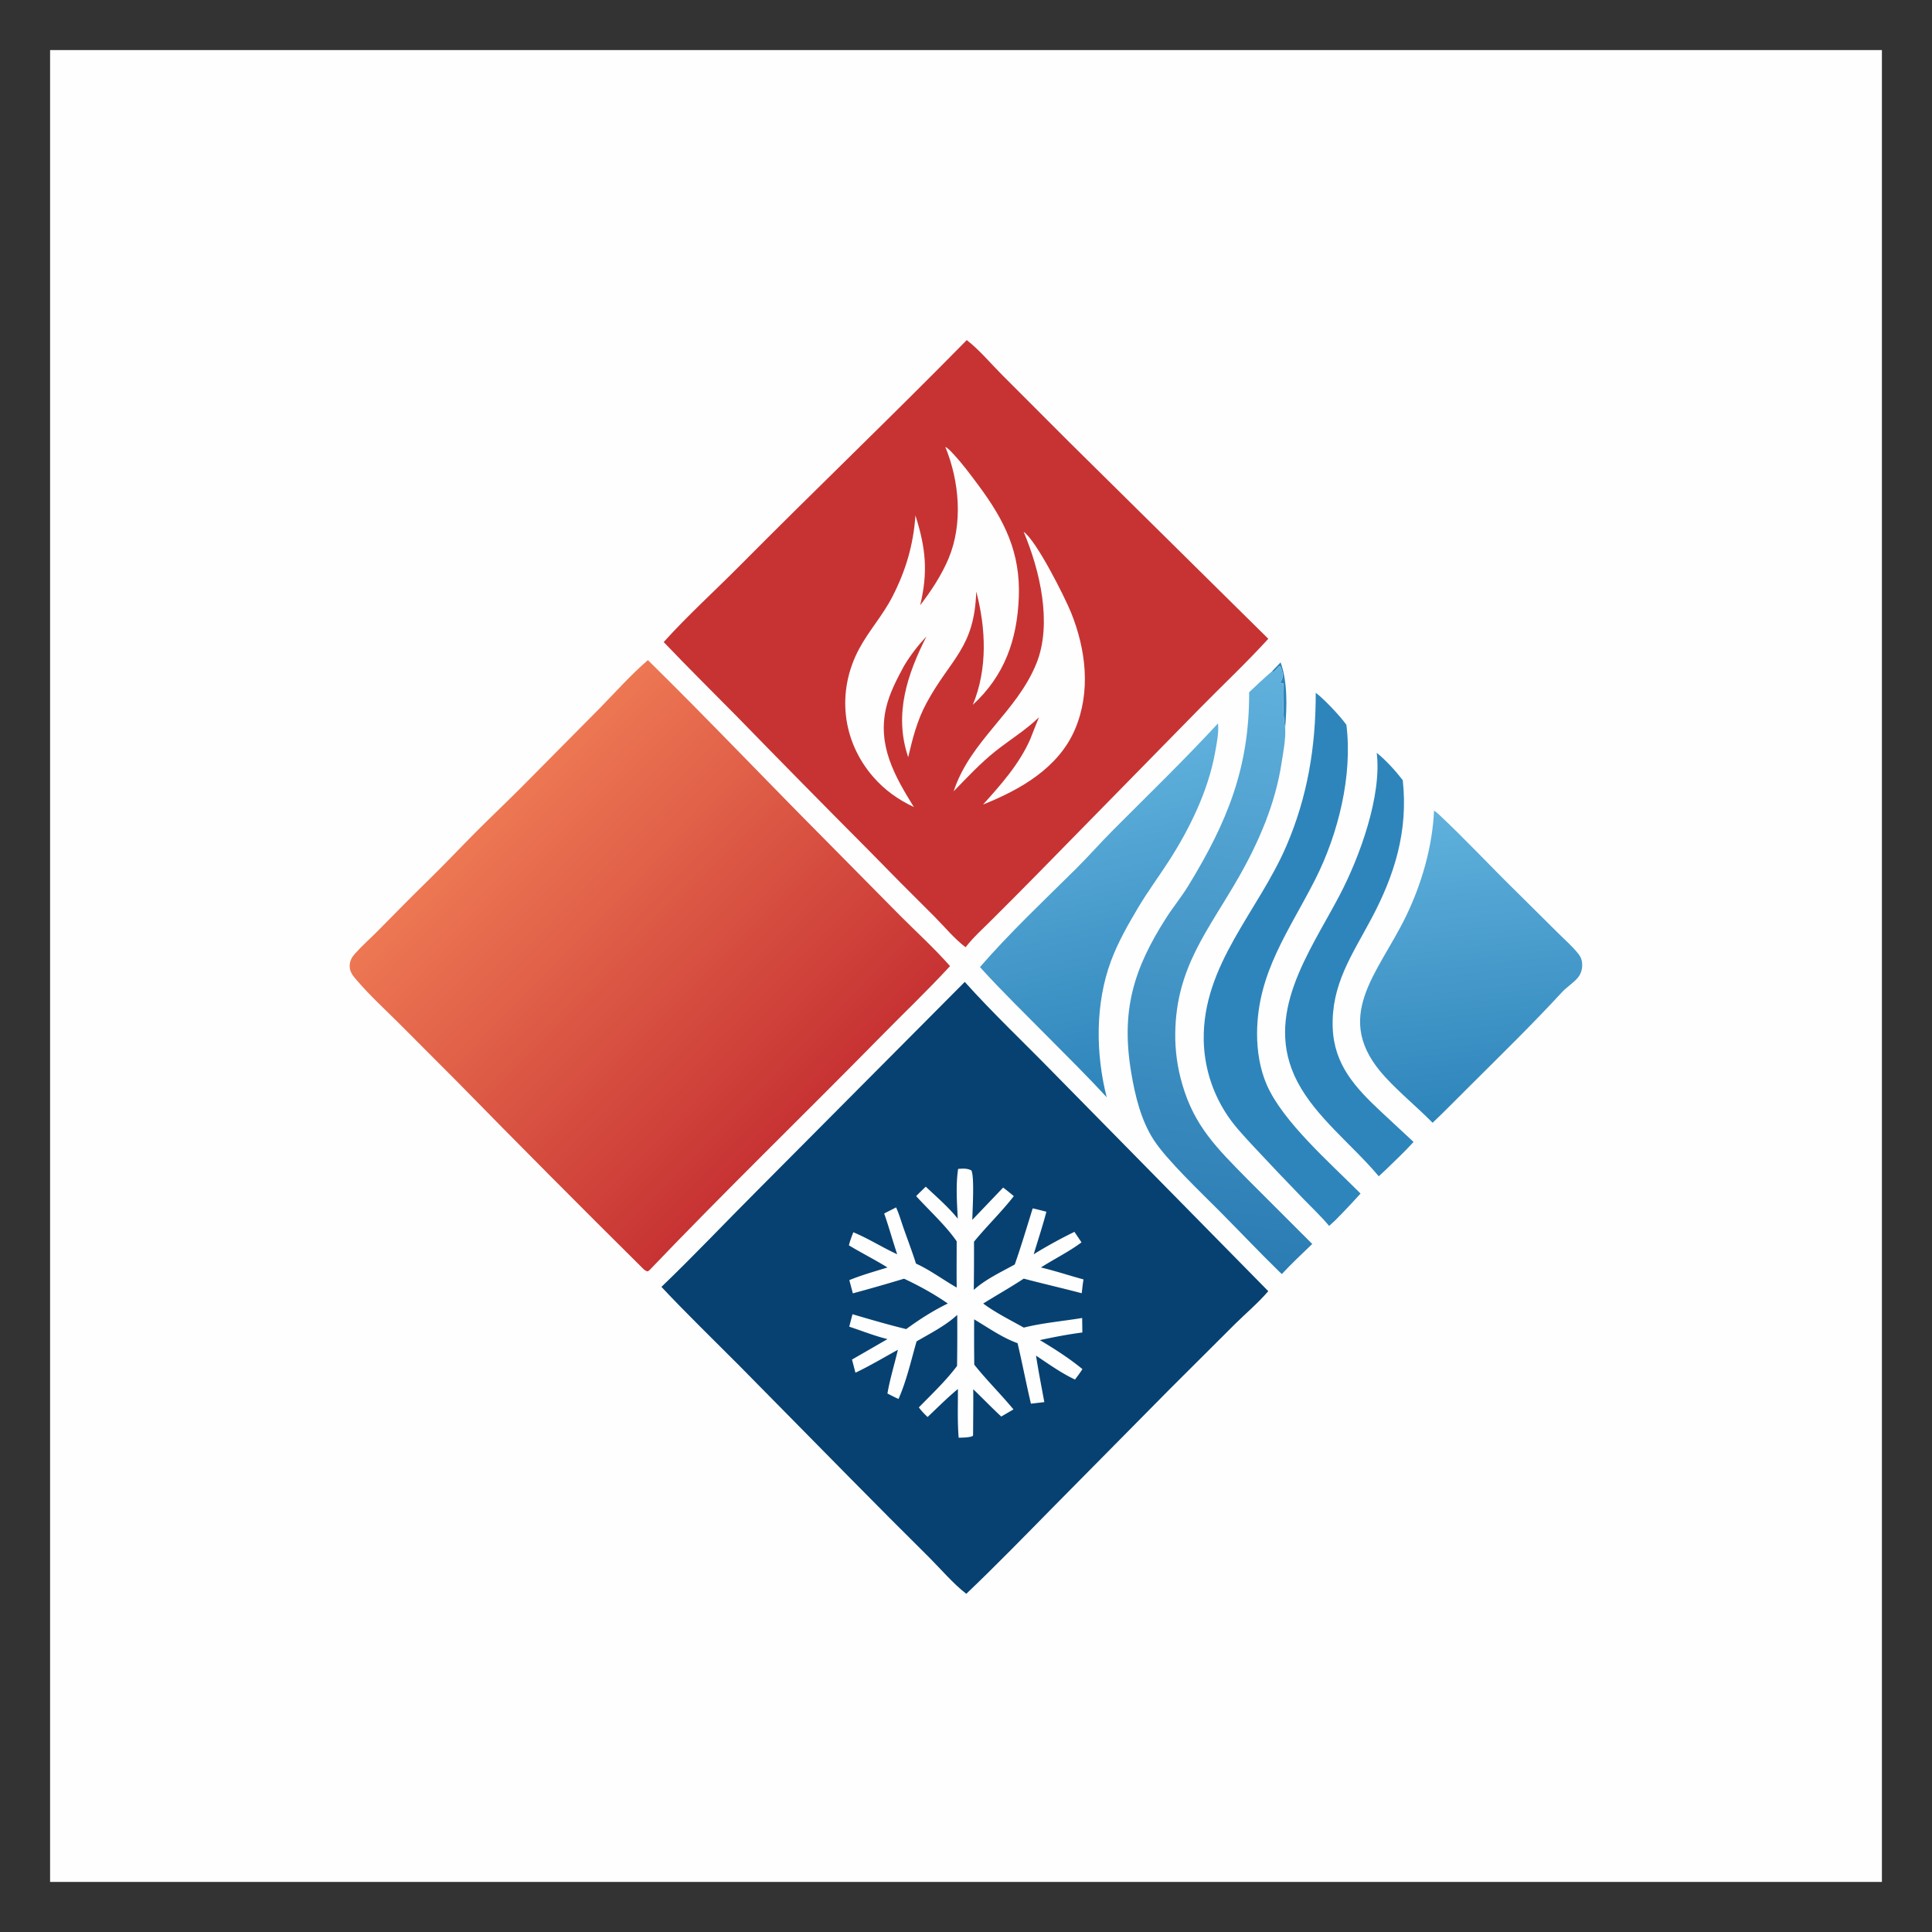 <svg xmlns="http://www.w3.org/2000/svg" width="1080" height="1080" xml:space="preserve"><rect width="100%" height="100%" fill="#333333" stroke="none"/><path style="stroke:none;stroke-width:1;stroke-dasharray:none;stroke-linecap:butt;stroke-dashoffset:0;stroke-linejoin:miter;stroke-miterlimit:4;fill:#fefefe;fill-rule:nonzero;opacity:1" vector-effect="non-scaling-stroke" transform="translate(28 28)" d="M0 0h1024v1024H0V0Z"/><path style="stroke:none;stroke-width:1;stroke-dasharray:none;stroke-linecap:butt;stroke-dashoffset:0;stroke-linejoin:miter;stroke-miterlimit:4;fill:#2e85bb;fill-rule:nonzero;opacity:1" vector-effect="non-scaling-stroke" transform="translate(28 28)" d="m683.053 347.301 4.808-5.039c3.949 10.719 3.572 25.098 2.563 36.395-1.267-4.622-1.255-19.418-1.063-24.78l-1.194.166-.394-.867c.289-.401.402-.531.644-1.015 1.284-2.568.279-5.078-.628-7.585l-.895-.006c-.876 1.135-1.661 2.06-2.806 2.951l-1.035-.22ZM741.593 392.826c5.152 4.121 10.555 10.104 14.553 15.294 3.105 28.289-4.461 52.933-17.647 77.641-10.718 20.082-22.34 36.607-21.511 60.617.719 20.8 12.613 33.591 27.032 47.084l18.168 16.898c-4.865 5.365-10.202 10.351-15.385 15.409l-4.071 3.781c-14.497-17.344-35.096-32.9-45.514-52.906-19.394-37.245 6.811-72.142 23.615-104.15 11.264-21.455 23.705-55.711 20.76-79.668Z"/><path style="stroke:none;stroke-width:1;stroke-dasharray:none;stroke-linecap:butt;stroke-dashoffset:0;stroke-linejoin:miter;stroke-miterlimit:4;fill:#2e85bb;fill-rule:nonzero;opacity:1" vector-effect="non-scaling-stroke" transform="translate(28 28)" d="M707.5 359.263c4.536 3.351 13.858 13.223 17.142 17.915 3.553 28.264-4.536 60.955-17.389 86.355-14.581 28.816-32.39 52.107-32.536 86.037-.042 9.757 1.514 19.869 5.419 28.856 9.017 20.751 35.888 44.102 52.405 60.777q-6.954 7.747-14.297 15.126l-3.252 2.971c-4.483-5.419-9.704-10.255-14.583-15.317q-14.007-14.443-27.721-29.164c-5.652-6.134-11.563-12.294-15.937-19.438q-1.402-2.241-2.648-4.571-1.247-2.331-2.333-4.74-1.086-2.41-2.007-4.887-.921-2.478-1.671-5.012-.751-2.534-1.329-5.113-.577-2.579-.979-5.191-.402-2.612-.626-5.246-.224-2.633-.269-5.276c-.65-42.021 30.461-71.878 46.189-108.424 11.886-27.619 16.475-55.669 16.422-85.658Z"/><g transform="translate(614.4 508.89)"><linearGradient id="a" gradientUnits="userSpaceOnUse" x1="616.646" y1="574.874" x2="574.788" y2="397.058"><stop offset="0%" style="stop-color:#2e85bb;stop-opacity:1"/><stop offset="100%" style="stop-color:#60b1dc;stop-opacity:1"/></linearGradient><path style="stroke:none;stroke-width:1;stroke-dasharray:none;stroke-linecap:butt;stroke-dashoffset:0;stroke-linejoin:miter;stroke-miterlimit:4;fill:url(#a);fill-rule:nonzero;opacity:1" vector-effect="non-scaling-stroke" transform="translate(-586.4 -480.89)" d="M652.861 376.395c.607 4.88-.822 11.885-1.701 16.691-3.843 21.016-14.052 41.978-25.536 59.869-5.676 8.842-11.968 17.281-17.343 26.318-5.666 9.524-11.383 19.549-15.243 29.956-8.851 23.859-8.597 51.738-2.385 76.161-10.456-11.396-21.449-22.253-32.343-33.226-12.922-13.116-26.155-25.893-38.507-39.561 16.651-19.187 35.454-36.881 53.497-54.768 7.189-7.126 13.866-14.75 21.016-21.921 19.621-19.682 39.679-39.117 58.545-59.519Z"/></g><g transform="translate(681.96 542.39)"><linearGradient id="b" gradientUnits="userSpaceOnUse" x1="642.976" y1="675.513" x2="690.603" y2="344.947"><stop offset="0%" style="stop-color:#2a7cb3;stop-opacity:1"/><stop offset="100%" style="stop-color:#60b1dc;stop-opacity:1"/></linearGradient><path style="stroke:none;stroke-width:1;stroke-dasharray:none;stroke-linecap:butt;stroke-dashoffset:0;stroke-linejoin:miter;stroke-miterlimit:4;fill:url(#b);fill-rule:nonzero;opacity:1" vector-effect="non-scaling-stroke" transform="translate(-653.96 -514.39)" d="m683.053 347.301 1.035.22c1.145-.891 1.93-1.816 2.806-2.951l.895.006c.907 2.507 1.912 5.017.628 7.585-.242.484-.355.614-.644 1.015l.394.867 1.194-.166c-.192 5.362-.204 20.158 1.063 24.78.411 6.503-1.111 13.92-2.105 20.347-3.432 22.198-12.527 43.431-23.588 62.871-17.162 30.162-35.302 50.6-35.759 87.785q-.043 3.604.183 7.201.225 3.597.717 7.167.493 3.571 1.25 7.095.757 3.523 1.774 6.981c6.771 23.549 19.624 35.956 36.132 52.777l36.517 36.504c-5.765 5.515-11.551 10.995-17.009 16.818q-.584-.526-1.144-1.077c-11.326-11.045-22.257-22.611-33.411-33.848-10.15-10.224-29.677-28.711-37.018-40.031-7.118-10.975-10.359-24.452-12.532-37.206-5.924-34.759 1.025-58.171 19.59-87.105 3.873-6.035 8.46-11.602 12.205-17.719 21.726-35.482 34.261-66.032 34.048-108.253 4.209-3.941 8.371-7.943 12.779-11.663Z"/></g><g transform="translate(822.38 540.43)"><linearGradient id="c" gradientUnits="userSpaceOnUse" x1="801.303" y1="594.362" x2="782.645" y2="426.097"><stop offset="0%" style="stop-color:#2e85bb;stop-opacity:1"/><stop offset="100%" style="stop-color:#60b1dc;stop-opacity:1"/></linearGradient><path style="stroke:none;stroke-width:1;stroke-dasharray:none;stroke-linecap:butt;stroke-dashoffset:0;stroke-linejoin:miter;stroke-miterlimit:4;fill:url(#c);fill-rule:nonzero;opacity:1" vector-effect="non-scaling-stroke" transform="translate(-794.38 -512.43)" d="M773.627 425.211c1.076.561 1.865 1.277 2.748 2.104 14.587 13.636 28.242 28.384 42.512 42.36l23.743 23.56c3.881 3.9 8.311 7.675 11.703 12.001 1.527 1.947 2.135 3.797 2.139 6.267.005 2.45-.791 4.988-2.345 6.902-2.476 3.049-6.26 5.297-8.978 8.246-16.395 17.791-33.879 34.857-51.031 51.935-7.09 7.009-14.044 14.206-21.283 21.057-8.622-8.766-18.183-16.522-26.537-25.609-30.495-33.169-3.97-57.653 11.59-89.691 8.802-18.124 14.865-39.014 15.739-59.132Z"/></g><path style="stroke:none;stroke-width:1;stroke-dasharray:none;stroke-linecap:butt;stroke-dashoffset:0;stroke-linejoin:miter;stroke-miterlimit:4;fill:#c73333;fill-rule:nonzero;opacity:1" vector-effect="non-scaling-stroke" transform="translate(28.06 26.29)" d="M512.358 163.822c6.955 5.358 13.206 12.857 19.431 19.129l37.101 37.148 112.039 110.698c-12.383 13.57-25.793 26.158-38.664 39.254l-90.934 92.733q-12.496 12.704-25.136 25.265c-4.891 4.892-10.258 9.692-14.478 15.178-6.249-4.674-12.048-11.766-17.584-17.319q-18.835-18.628-37.315-37.607-36.703-36.851-72.982-74.117c-13.648-13.843-27.479-27.479-40.881-41.565 13.441-14.931 28.389-28.426 42.525-42.676 41.993-42.331 85.106-83.577 126.878-126.121Z"/><path style="stroke:none;stroke-width:1;stroke-dasharray:none;stroke-linecap:butt;stroke-dashoffset:0;stroke-linejoin:miter;stroke-miterlimit:4;fill:#fefefe;fill-rule:nonzero;opacity:1" vector-effect="non-scaling-stroke" transform="translate(28 28)" d="M544.243 269.323c7.028 4.664 22.987 36.491 26.405 44.912 8.416 20.734 11.291 44.451 2.242 65.555-9.231 21.529-30.562 33.649-51.354 41.944 10.099-11.198 20.404-22.795 26.471-36.735 1.504-4.047 3.186-8.038 4.8-12.043-7.659 7.415-16.428 12.623-24.67 19.234-8.298 6.657-15.614 14.541-23.028 22.147 9.219-28.31 35.395-44.33 46.312-71.619 8.921-22.301 1.804-52.151-7.178-73.395Z"/><path style="stroke:none;stroke-width:1;stroke-dasharray:none;stroke-linecap:butt;stroke-dashoffset:0;stroke-linejoin:miter;stroke-miterlimit:4;fill:#fefefe;fill-rule:nonzero;opacity:1" vector-effect="non-scaling-stroke" transform="translate(28 28)" d="M500.434 221.807c1.831.968 3.233 2.643 4.63 4.134 5.084 5.426 9.498 11.44 13.926 17.4 14.553 19.584 23.532 37.537 22.527 62.638-.958 23.911-8.04 43.726-25.708 60.014 8.328-20.072 7.352-42.723 1.918-63.323-.99 31.627-14.331 37.444-27.798 62.314-5.208 9.62-7.767 19.728-10.245 30.283l-.285-.869c-7.619-23.467-.205-45.538 10.515-66.669-4.882 5.272-8.887 10.396-12.584 16.563-3.951 7.336-8.039 15.059-9.953 23.226-4.968 21.201 4.665 38.155 15.472 55.626-8.834-4.196-16.246-9.42-22.702-16.839-17.571-20.193-20.552-47.894-7.916-71.553 5.44-10.185 13.216-18.656 18.64-29.229 7.499-14.617 11.72-28.998 12.864-45.379 5.777 18.231 7.132 31.491 2.652 50.178 6.125-7.936 12.013-16.906 15.88-26.151 8.121-19.419 6.03-43.201-1.833-62.364Z"/><path style="stroke:none;stroke-width:1;stroke-dasharray:none;stroke-linecap:butt;stroke-dashoffset:0;stroke-linejoin:miter;stroke-miterlimit:4;fill:#074171;fill-rule:nonzero;opacity:1" vector-effect="non-scaling-stroke" transform="translate(28 28)" d="M511.31 520.895c15.699 17.494 32.994 33.815 49.422 50.647l120.239 122.226c-5.529 6.48-12.382 12.248-18.459 18.242l-36.562 36.456-65.049 65.82c-16.098 16.351-32.107 32.826-48.731 48.656-7.027-5.322-14.482-14.062-20.839-20.411q-21.925-21.733-43.588-43.727l-62.432-63.35c-14.566-14.644-29.429-29.012-43.565-44.075 18.432-17.683 35.957-36.273 54.019-54.324l115.545-116.16Z"/><path style="stroke:none;stroke-width:1;stroke-dasharray:none;stroke-linecap:butt;stroke-dashoffset:0;stroke-linejoin:miter;stroke-miterlimit:4;fill:#fefefe;fill-rule:nonzero;opacity:1" vector-effect="non-scaling-stroke" transform="translate(28 28)" d="M507.597 625.427c2.583-.188 5.048-.41 7.399.836 1.822 3.335.603 22.898.528 27.642l17.242-18.042c2.048 1.516 3.999 3.165 5.972 4.777-6.919 8.878-15.122 16.756-22.263 25.482q.048 13.471-.121 26.941c6.457-5.885 15.301-10.001 22.908-14.206 3.61-10.314 6.766-20.926 10.016-31.368 2.575.534 5.12 1.23 7.668 1.879-2.094 7.976-4.711 15.874-7.095 23.772q11.069-6.827 22.759-12.524l3.958 5.873c-6.957 5.212-15.307 9.322-22.692 14.033 7.996 1.908 15.877 4.52 23.814 6.693-.439 2.553-.691 5.148-1.001 7.719-10.775-2.847-21.642-5.322-32.41-8.166-7.37 4.872-15.16 9.234-22.661 13.926 6.932 5.139 15.167 9.227 22.692 13.447 10.492-2.629 21.916-3.606 32.624-5.376l.107 8.107c-7.956 1.039-15.901 2.563-23.742 4.258 8.271 4.962 16.32 10.079 23.783 16.213-1.264 2.039-2.705 3.919-4.157 5.824-7.583-3.516-14.818-8.739-21.784-13.36 1.341 8.688 3.063 17.342 4.636 25.992l-7.48.875c-2.651-11.233-4.812-22.594-7.473-33.833-8.435-2.976-16.557-8.737-24.258-13.306q-.096 12.662.057 25.323c6.911 8.684 14.843 16.47 21.913 25.013l-6.83 3.981c-5.339-4.932-10.398-10.219-15.652-15.252.062 8.597-.054 17.201-.094 25.798l-.404.457c-2.446.833-5.089.742-7.651.842-.757-8.994-.397-18.214-.424-27.241-5.908 4.864-11.377 10.394-16.942 15.649a38.113 38.113 0 0 1-4.901-5.35c7.24-7.422 15.142-14.891 21.362-23.196q.2-14.263.102-28.528c-6.615 6.108-14.985 10.283-22.729 14.81-3.089 10.749-5.575 21.935-10.089 32.183-2.105-.923-4.146-2.011-6.2-3.044 1.394-8.166 3.949-16.356 5.847-24.443-7.959 4.36-15.502 8.912-23.73 12.825l-1.923-7.356 19.839-11.443c-7.19-1.751-14.341-4.63-21.387-6.941l1.82-6.958c9.949 2.928 19.954 5.85 30.027 8.314 7.355-5.4 15.03-10.316 23.25-14.297-7.445-5.211-16.232-10.048-24.466-13.88q-14.243 4.317-28.613 8.193l-1.966-7.395c6.887-2.84 14.213-4.858 21.32-7.071-7.041-4.375-14.457-8.09-21.56-12.364.596-2.522 1.547-4.905 2.465-7.321 8.497 3.501 16.197 8.474 24.526 12.301-2.539-7.567-4.62-15.261-7.277-22.797l6.663-3.398c1.719 3.757 2.861 7.856 4.238 11.753 2.314 6.552 4.772 13.045 6.899 19.663 7.897 3.582 15.183 9.081 22.753 13.378-.126-8.609-.015-17.236-.018-25.847-6.412-9.199-15.128-16.97-22.66-25.27 1.748-1.802 3.583-3.527 5.381-5.278 6.033 5.734 12.659 11.404 17.885 17.891-.448-9.076-1.17-18.813.2-27.812Z"/><g transform="translate(363.27 539.86)"><linearGradient id="d" gradientUnits="userSpaceOnUse" x1="419.172" y1="595.835" x2="247.601" y2="427.443"><stop offset="0%" style="stop-color:#c73333;stop-opacity:1"/><stop offset="100%" style="stop-color:#ed7753;stop-opacity:1"/></linearGradient><path style="stroke:none;stroke-width:1;stroke-dasharray:none;stroke-linecap:butt;stroke-dashoffset:0;stroke-linejoin:miter;stroke-miterlimit:4;fill:url(#d);fill-rule:nonzero;opacity:1" vector-effect="non-scaling-stroke" transform="translate(-335.27 -511.86)" d="M334.189 341.013c33.312 32.741 65.511 66.69 98.458 99.802l42.29 42.792c9.449 9.45 19.278 18.412 28.139 28.441-12.439 13.535-25.794 26.23-38.676 39.342-42.977 43.742-87.102 86.429-129.462 130.769l-.85.549c-1.577-.222-2.7-1.63-3.796-2.704q-51.75-51.3-102.737-103.358l-32.69-32.778c-7.782-7.715-16.15-15.447-23.299-23.739-2.326-2.697-4.388-5.071-4.067-8.834.225-2.647 1.33-4.379 3.064-6.33 3.899-4.386 8.418-8.306 12.54-12.491 9.705-9.855 19.383-19.667 29.273-29.34 8.75-8.56 17.116-17.479 25.755-26.145 8.225-8.251 16.696-16.255 24.931-24.496l44.512-44.925c8.693-8.868 17.183-18.482 26.615-26.555Z"/></g></svg>